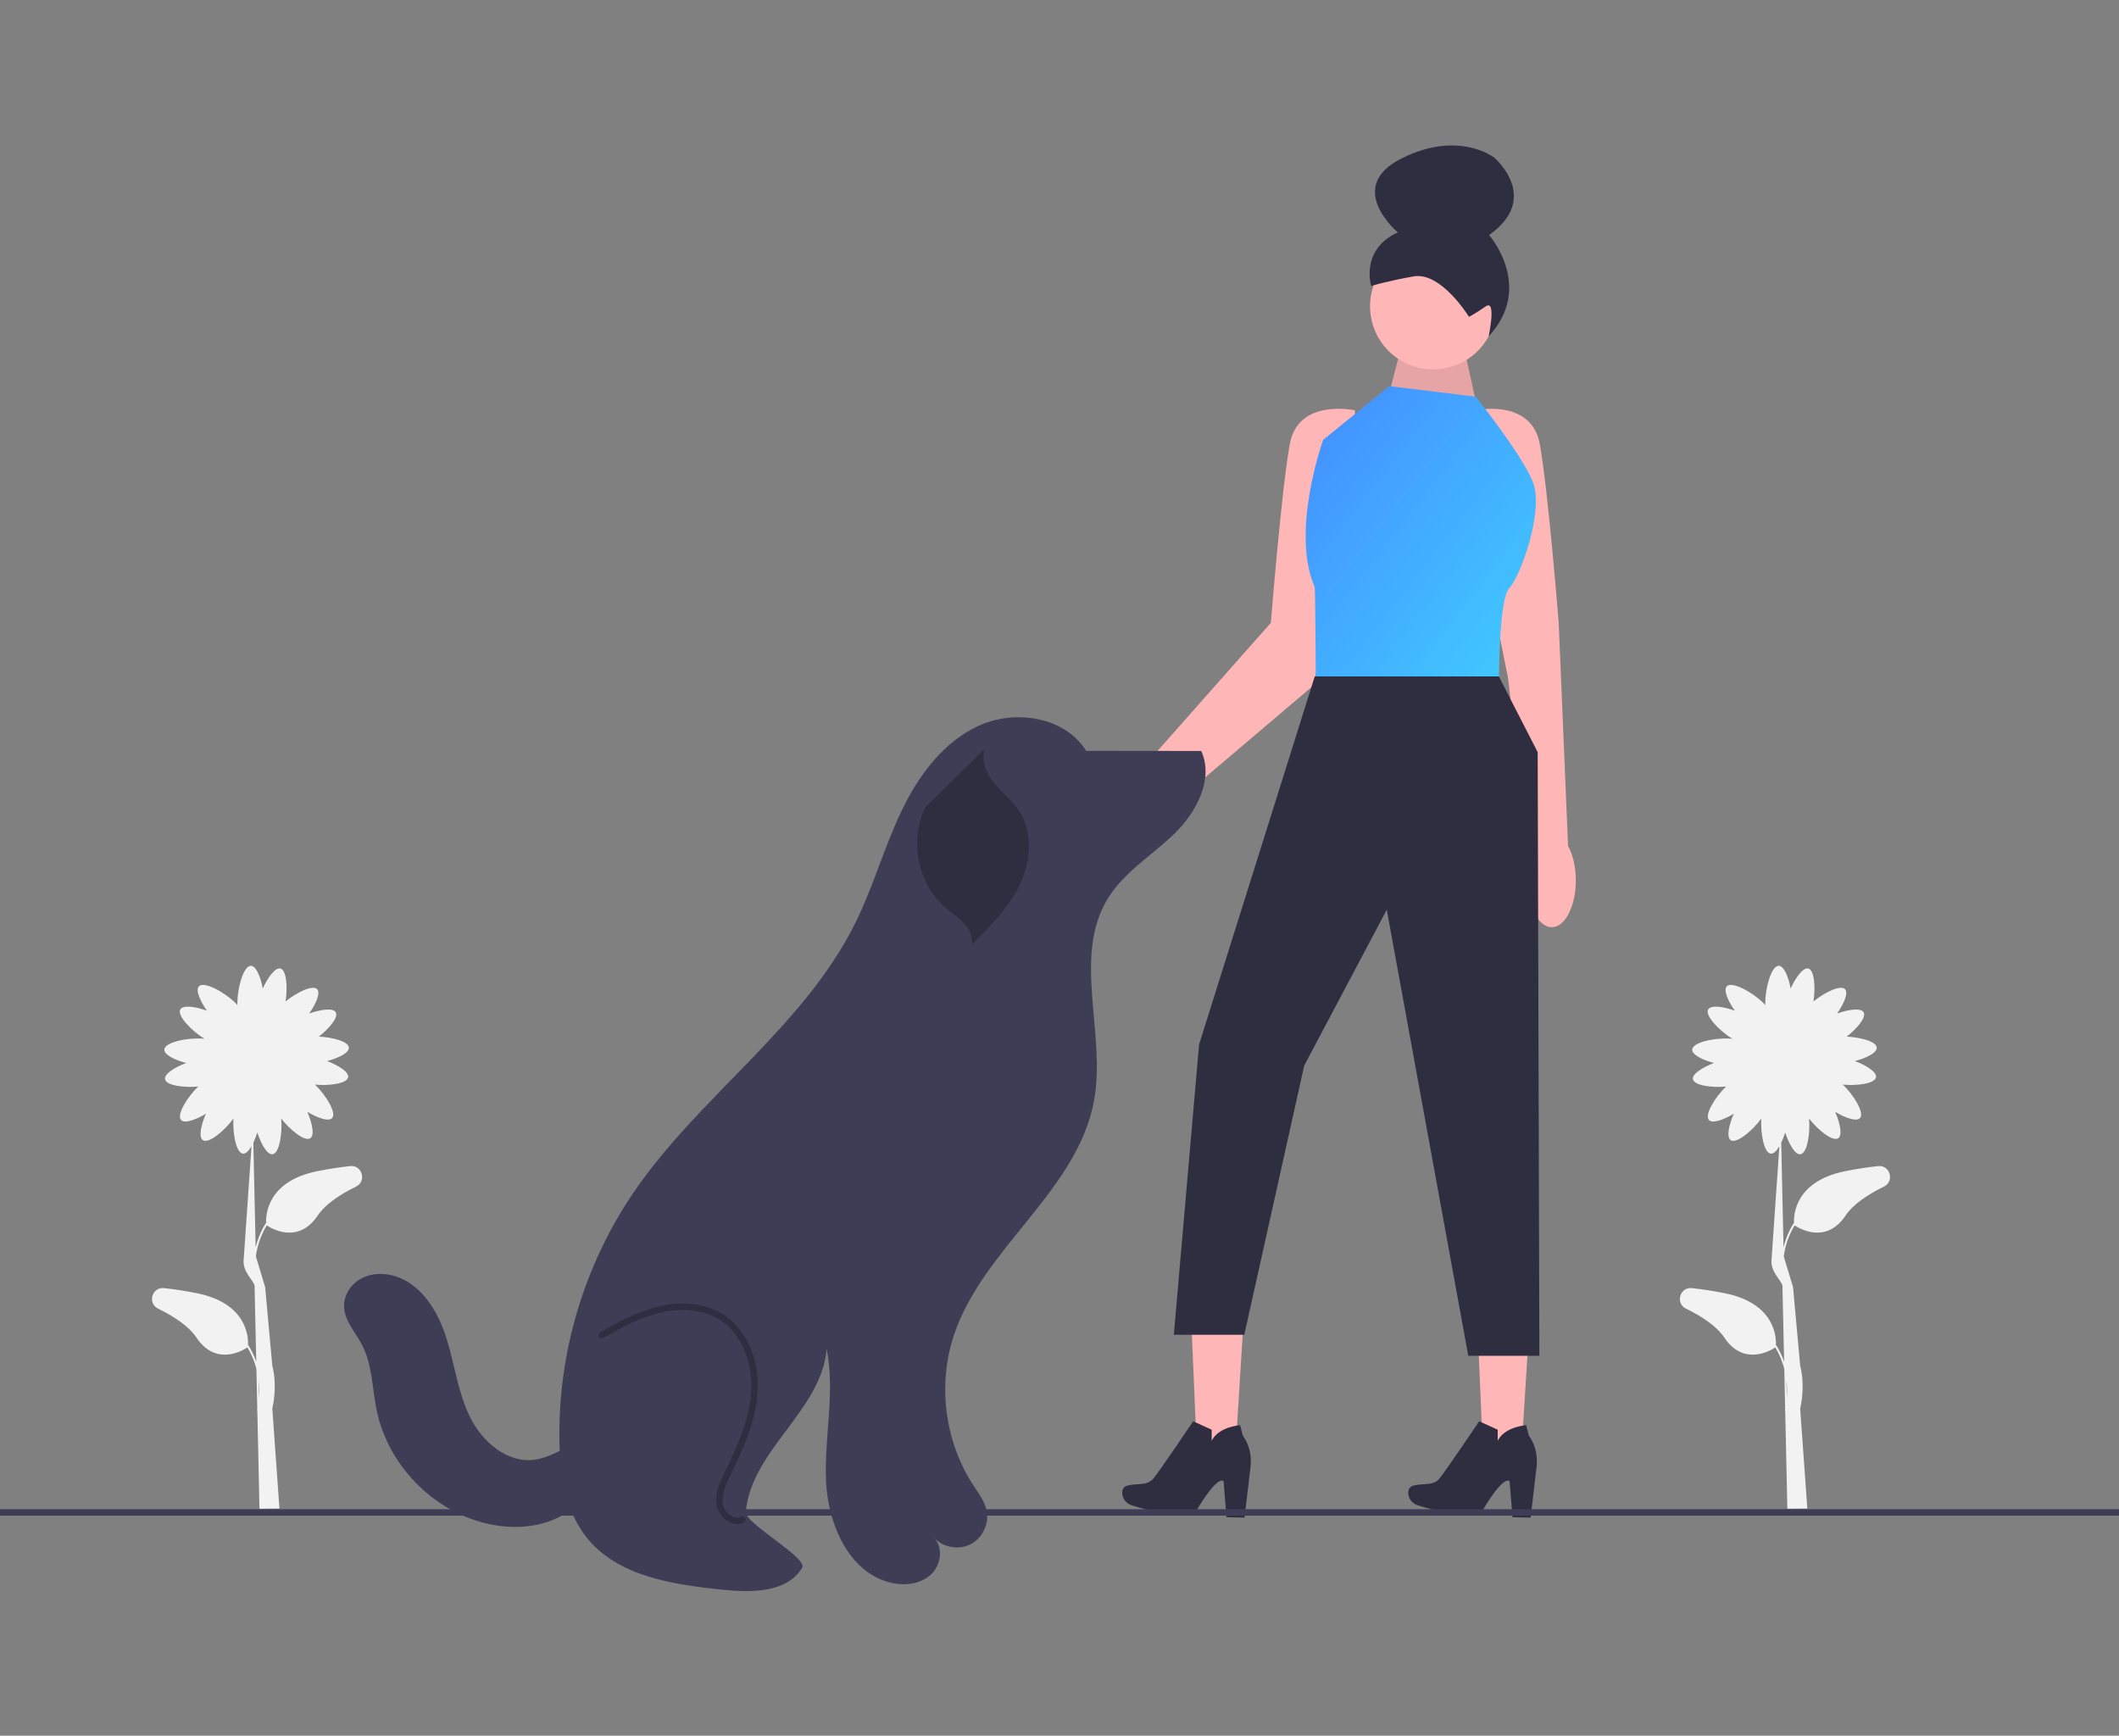 <svg width="304" height="249" viewBox="0 0 304 249" fill="none" xmlns="http://www.w3.org/2000/svg">
<rect x="0" y="0" width="304" height="249" fill="#808080" stroke="none"/>
<g clip-path="url(#clip0_1240_12202)">
<path d="M50.235 167.281C48.77 167.438 47.172 167.675 45.472 168.021C38.265 169.489 38.115 174.383 38.178 175.505L38.129 175.474C37.405 176.637 36.951 177.813 36.676 178.923L36.346 163.924C36.56 163.479 36.754 162.975 36.916 162.458C37.455 164.119 38.34 165.689 39.102 165.585C40.093 165.449 40.526 162.532 40.341 160.46C41.601 162.083 43.723 163.819 44.523 163.284C45.163 162.856 44.783 161.095 44.085 159.494C45.54 160.37 47.151 160.946 47.651 160.39C48.333 159.63 46.699 157.039 45.191 155.592C47.209 155.781 49.776 155.459 49.944 154.541C50.083 153.784 48.555 152.829 46.92 152.214C48.562 151.781 50.098 151.027 50.047 150.28C49.987 149.394 47.707 148.799 45.74 148.709C47.223 147.548 48.586 145.944 48.169 145.218C47.786 144.551 46.003 144.809 44.358 145.397C45.332 144.005 46.016 142.437 45.495 141.9C44.846 141.232 42.541 142.386 40.969 143.661C41.275 141.674 41.12 139.166 40.229 138.939C39.483 138.749 38.427 140.208 37.702 141.797C37.382 140.129 36.734 138.546 35.986 138.546C34.92 138.546 34.056 141.759 34.056 143.853C34.056 143.971 34.059 144.082 34.064 144.189C33.957 144.065 33.835 143.935 33.695 143.799C32.193 142.341 29.286 140.722 28.544 141.487C28.022 142.023 28.707 143.592 29.68 144.983C28.035 144.396 26.252 144.137 25.869 144.805C25.354 145.701 27.555 147.939 29.345 149.024C29.237 149.011 29.124 149 29.004 148.992C26.915 148.849 23.651 149.493 23.578 150.556C23.527 151.302 25.063 152.057 26.705 152.49C25.07 153.104 23.542 154.059 23.681 154.816C23.849 155.735 26.416 156.056 28.434 155.868C26.927 157.315 25.292 159.906 25.974 160.665C26.474 161.222 28.085 160.646 29.54 159.77C28.842 161.371 28.462 163.132 29.102 163.56C29.947 164.125 32.265 162.157 33.487 160.464C33.362 162.536 33.858 165.381 34.842 165.493C35.253 165.54 35.688 165.102 36.082 164.426L34.968 180.549C34.708 182.426 36.373 183.652 36.522 184.425L36.762 195.343C36.491 194.565 36.126 193.769 35.633 192.98L35.584 193.01C35.648 191.888 35.498 186.994 28.291 185.527C26.591 185.181 24.993 184.944 23.528 184.786C21.799 184.6 21.125 186.967 22.687 187.732C24.949 188.839 27.077 190.234 28.186 191.886C31.022 196.109 34.94 193.668 35.497 193.289C36.119 194.325 36.527 195.368 36.785 196.361L36.912 202.159C36.881 202.296 36.859 202.373 36.858 202.379L36.917 202.396L37.226 216.428L40.09 216.405L39.066 202.062C39.238 201.289 39.768 198.653 39.066 195.916L38.041 184.647C38.039 184.638 38.099 184.942 38.041 184.647L36.705 180.219C36.899 178.849 37.35 177.308 38.266 175.783C38.823 176.162 42.741 178.604 45.577 174.38C46.686 172.728 48.814 171.333 51.076 170.226C52.638 169.462 51.964 167.095 50.235 167.281ZM37.151 200.479L37.097 198.025C37.206 198.953 37.2 199.791 37.151 200.479Z" fill="#F2F2F2"/>
<path d="M269.43 167.281C267.965 167.438 266.367 167.675 264.667 168.021C257.46 169.489 257.31 174.383 257.374 175.505L257.325 175.474C256.6 176.637 256.146 177.813 255.872 178.923L255.542 163.924C255.755 163.479 255.949 162.975 256.111 162.458C256.651 164.119 257.535 165.689 258.297 165.585C259.289 165.449 259.721 162.532 259.536 160.46C260.797 162.083 262.918 163.819 263.718 163.284C264.358 162.856 263.979 161.095 263.28 159.494C264.735 160.37 266.346 160.946 266.846 160.39C267.529 159.63 265.894 157.039 264.386 155.592C266.404 155.781 268.971 155.459 269.139 154.541C269.278 153.784 267.75 152.829 266.115 152.214C267.758 151.781 269.293 151.027 269.242 150.28C269.182 149.394 266.902 148.799 264.935 148.709C266.419 147.548 267.782 145.944 267.365 145.218C266.982 144.551 265.199 144.809 263.554 145.397C264.527 144.005 265.212 142.437 264.69 141.9C264.041 141.232 261.737 142.386 260.164 143.661C260.47 141.674 260.316 139.166 259.424 138.939C258.679 138.749 257.622 140.208 256.897 141.797C256.577 140.129 255.929 138.546 255.181 138.546C254.115 138.546 253.251 141.759 253.251 143.853C253.251 143.971 253.254 144.082 253.26 144.189C253.153 144.065 253.03 143.935 252.89 143.799C251.388 142.341 248.481 140.722 247.739 141.487C247.218 142.023 247.902 143.592 248.875 144.983C247.231 144.396 245.448 144.137 245.064 144.805C244.549 145.701 246.751 147.939 248.54 149.024C248.432 149.011 248.319 149 248.199 148.992C246.11 148.849 242.846 149.493 242.773 150.556C242.722 151.302 244.258 152.057 245.9 152.49C244.265 153.104 242.738 154.059 242.876 154.816C243.045 155.735 245.611 156.056 247.629 155.868C246.122 157.315 244.487 159.906 245.169 160.665C245.669 161.222 247.28 160.646 248.735 159.77C248.037 161.371 247.658 163.132 248.297 163.56C249.142 164.125 251.46 162.157 252.682 160.464C252.558 162.536 253.053 165.381 254.037 165.493C254.448 165.54 254.884 165.102 255.277 164.426L254.163 180.549C253.903 182.426 255.568 183.652 255.717 184.425L255.957 195.343C255.686 194.565 255.321 193.769 254.829 192.98L254.78 193.01C254.843 191.888 254.693 186.994 247.486 185.527C245.786 185.181 244.188 184.944 242.724 184.786C240.995 184.6 240.32 186.967 241.882 187.732C244.144 188.839 246.272 190.234 247.381 191.886C250.217 196.109 254.135 193.668 254.692 193.289C255.314 194.325 255.722 195.368 255.98 196.361L256.107 202.159C256.076 202.296 256.055 202.373 256.053 202.379L256.113 202.396L256.421 216.428L259.286 216.405L258.261 202.062C258.433 201.289 258.963 198.653 258.261 195.916L257.237 184.647C257.234 184.638 257.295 184.942 257.237 184.647L255.9 180.219C256.095 178.849 256.546 177.308 257.462 175.783C258.019 176.162 261.937 178.604 264.772 174.38C265.881 172.728 268.009 171.333 270.271 170.226C271.833 169.462 271.159 167.095 269.43 167.281ZM256.346 200.479L256.292 198.025C256.401 198.953 256.396 199.791 256.346 200.479Z" fill="#F2F2F2"/>
<path d="M224.961 121.361L223.618 89.343C223.618 89.343 222.109 70.334 220.902 63.696C219.696 57.058 211.549 58.868 211.549 58.868L212.454 77.877L216.36 97.33L219.399 123.82C219.243 124.586 219.154 125.419 219.154 126.294C219.154 130.005 220.704 133.013 222.616 133.013C224.527 133.013 226.077 130.005 226.077 126.294C226.077 124.341 225.646 122.589 224.961 121.361Z" fill="#FFB6B6"/>
<path d="M159.585 113.065C161.013 111.364 162.724 110.208 164.259 109.763L182.324 89.343C182.324 89.343 183.832 70.334 185.039 63.696C186.246 57.058 194.393 58.868 194.393 58.868L193.488 77.877L188.358 98.395L167.22 116.34C166.851 117.013 166.399 117.685 165.857 118.331C163.285 121.394 159.796 122.698 158.064 121.244C156.333 119.79 157.013 116.128 159.585 113.065Z" fill="#FFB6B6"/>
<path d="M199.329 56.304L201.425 48.248L209.588 47.855L212.03 58.96L199.329 56.304Z" fill="#FFB6B6"/>
<path opacity="0.1" d="M199.329 56.304L201.425 48.248L209.588 47.855L212.03 58.96L199.329 56.304Z" fill="black"/>
<path d="M178.484 188.279L170.838 187.842L171.841 211.307L177.022 211.603L178.484 188.279Z" fill="#FFB6B6"/>
<path d="M171.179 203.888L173.833 205.099L173.83 206.708C173.83 206.708 174.47 204.845 177.909 204.439L178.319 205.999C178.319 205.999 179.652 207.53 179.424 210.298L178.548 217.712L175.956 217.652L175.537 212.493C175.537 212.493 174.823 211.323 171.533 216.885C171.533 216.885 167.909 217.799 162.296 215.917C161.525 215.658 160.989 214.938 160.999 214.125C161.005 213.676 161.18 213.261 161.743 213.112C163.176 212.733 164.575 213.213 165.501 212.07C166.426 210.926 171.179 203.888 171.179 203.888Z" fill="#2F2E41"/>
<path d="M219.519 188.279L211.873 187.842L212.876 211.307L218.057 211.603L219.519 188.279Z" fill="#FFB6B6"/>
<path d="M212.214 203.888L214.869 205.099L214.865 206.708C214.865 206.708 215.506 204.845 218.944 204.439L219.354 205.999C219.354 205.999 220.688 207.53 220.459 210.298L219.584 217.712L216.991 217.652L216.572 212.493C216.572 212.493 215.858 211.323 212.568 216.885C212.568 216.885 208.944 217.799 203.331 215.917C202.56 215.658 202.024 214.938 202.034 214.125C202.04 213.676 202.215 213.261 202.778 213.112C204.211 212.733 205.611 213.213 206.536 212.07C207.461 210.926 212.214 203.888 212.214 203.888Z" fill="#2F2E41"/>
<path d="M205.606 52.992C210.605 52.992 214.657 48.94 214.657 43.941C214.657 38.941 210.605 34.889 205.606 34.889C200.606 34.889 196.554 38.941 196.554 43.941C196.554 48.94 200.606 52.992 205.606 52.992Z" fill="#FFB6B6"/>
<path d="M210.739 45.445C210.739 45.445 206.759 38.933 202.775 39.652C198.791 40.371 196.714 41.02 196.714 41.02C196.714 41.02 195.092 35.828 200.539 33.337C200.539 33.337 192.831 26.883 201.046 22.742C209.261 18.6 214.372 22.614 214.372 22.614C214.372 22.614 221.172 28.38 213.633 33.717C213.633 33.717 220.158 41.149 213.568 48.248C213.568 48.248 214.731 42.842 213.149 43.95C211.566 45.059 210.739 45.445 210.739 45.445Z" fill="#2F2E41"/>
<path d="M211.7 56.907L199.329 55.398L189.824 63.093C189.824 63.093 185.097 76.263 188.617 84.214C188.702 84.404 188.768 97.641 188.768 97.641H215.052C215.052 97.641 215.027 88.631 216.031 85.368C216.174 84.902 216.339 84.553 216.527 84.364C218.036 82.856 221.657 73.201 219.846 68.976C218.036 64.752 211.7 56.907 211.7 56.907Z" fill="url(#paint0_linear_1240_12202)"/>
<path d="M188.618 97.037L172.023 149.84L168.402 191.478H178.51L187.11 152.857L198.952 130.501L210.644 194.496H220.847L220.601 107.899L215.031 97.037H188.618Z" fill="#2F2E41"/>
<path d="M304 216.501H0V217.428H304V216.501Z" fill="#3F3D56"/>
<path d="M155.83 107.724C152.817 102.872 145.787 101.73 140.565 104.045C135.344 106.359 131.734 111.295 129.281 116.452C126.827 121.61 125.284 127.167 122.762 132.292C115.342 147.371 100.316 157.219 90.864 171.114C83.762 181.555 80.001 194.232 80.261 206.856C80.36 211.691 81.142 216.779 84.159 220.558C88.639 226.168 96.569 227.319 103.709 228.058C107.857 228.487 112.948 228.475 115.084 224.893C115.929 223.477 106.849 218.535 106.995 216.892C107.781 208.025 117.813 202.395 118.599 193.528C119.831 199.706 118.252 206.084 118.501 212.379C118.75 218.674 121.853 225.794 128.017 227.095C129.919 227.497 132.067 227.219 133.508 225.915C134.95 224.611 135.371 222.147 134.087 220.688C135.402 222.031 137.621 222.38 139.285 221.505C140.948 220.631 141.919 218.605 141.559 216.76C141.293 215.404 140.418 214.263 139.66 213.107C135.553 206.846 134.483 198.688 136.837 191.58C140.997 179.015 154.66 170.813 156.974 157.781C158.693 148.103 153.789 137.137 158.993 128.798C161.338 125.04 165.32 122.671 168.496 119.583C171.671 116.495 174.155 111.77 172.338 107.73L156.105 107.713" fill="#3F3D56"/>
<path d="M105.769 218.646C105.365 218.646 104.952 218.538 104.551 218.324C103.63 217.83 102.935 216.853 102.781 215.834C102.525 214.141 103.331 212.496 103.979 211.175C105.752 207.561 107.505 203.696 107.763 199.681C108.046 195.297 106.267 191.233 103.233 189.328C100.978 187.912 97.968 187.548 94.756 188.304C91.912 188.972 89.356 190.34 86.549 191.926C86.326 192.052 86.043 191.974 85.918 191.75C85.791 191.528 85.87 191.245 86.093 191.119C88.858 189.557 91.585 188.097 94.544 187.401C97.999 186.589 101.259 186.994 103.726 188.543C107.044 190.627 108.992 195.022 108.688 199.741C108.419 203.925 106.625 207.886 104.811 211.583C104.189 212.851 103.484 214.289 103.697 215.696C103.808 216.424 104.327 217.152 104.99 217.507C105.312 217.68 105.805 217.836 106.316 217.598C106.548 217.49 106.824 217.591 106.932 217.823C107.04 218.055 106.939 218.33 106.707 218.438C106.409 218.577 106.093 218.646 105.769 218.646Z" fill="#2F2E41"/>
<path d="M141.283 107.406C140.676 109.068 141.486 110.931 142.608 112.299C143.73 113.667 145.171 114.767 146.16 116.234C148.232 119.31 147.921 123.514 146.329 126.863C144.736 130.213 142.052 132.896 139.419 135.508C139.614 134.388 139.047 133.257 138.276 132.423C137.504 131.588 136.532 130.969 135.669 130.229C131.65 126.784 130.393 120.505 132.776 115.778" fill="#2F2E41"/>
<path d="M86.391 206.284C82.987 205.867 80.112 208.93 76.714 209.399C72.785 209.942 69.173 206.834 67.425 203.274C65.677 199.714 65.228 195.673 64.026 191.894C62.823 188.114 60.503 184.287 56.724 183.085C55.138 182.581 53.343 182.609 51.87 183.382C50.397 184.156 49.318 185.735 49.354 187.399C49.4 189.446 50.969 191.084 51.92 192.897C53.434 195.782 53.387 199.199 54.055 202.388C55.662 210.054 61.898 216.555 69.49 218.479C73.417 219.474 77.812 219.246 81.213 217.047C84.615 214.847 86.688 210.417 85.429 206.567" fill="#3F3D56"/>
</g>
<defs>
<linearGradient id="paint0_linear_1240_12202" x1="183.068" y1="51.778" x2="238.966" y2="94.911" gradientUnits="userSpaceOnUse">
<stop stop-color="#4485FF"/>
<stop offset="1" stop-color="#40DDFF"/>
</linearGradient>
<clipPath id="clip0_1240_12202">
<rect width="304" height="207.381" fill="white" transform="translate(0 20.867)"/>
</clipPath>
</defs>
</svg>
